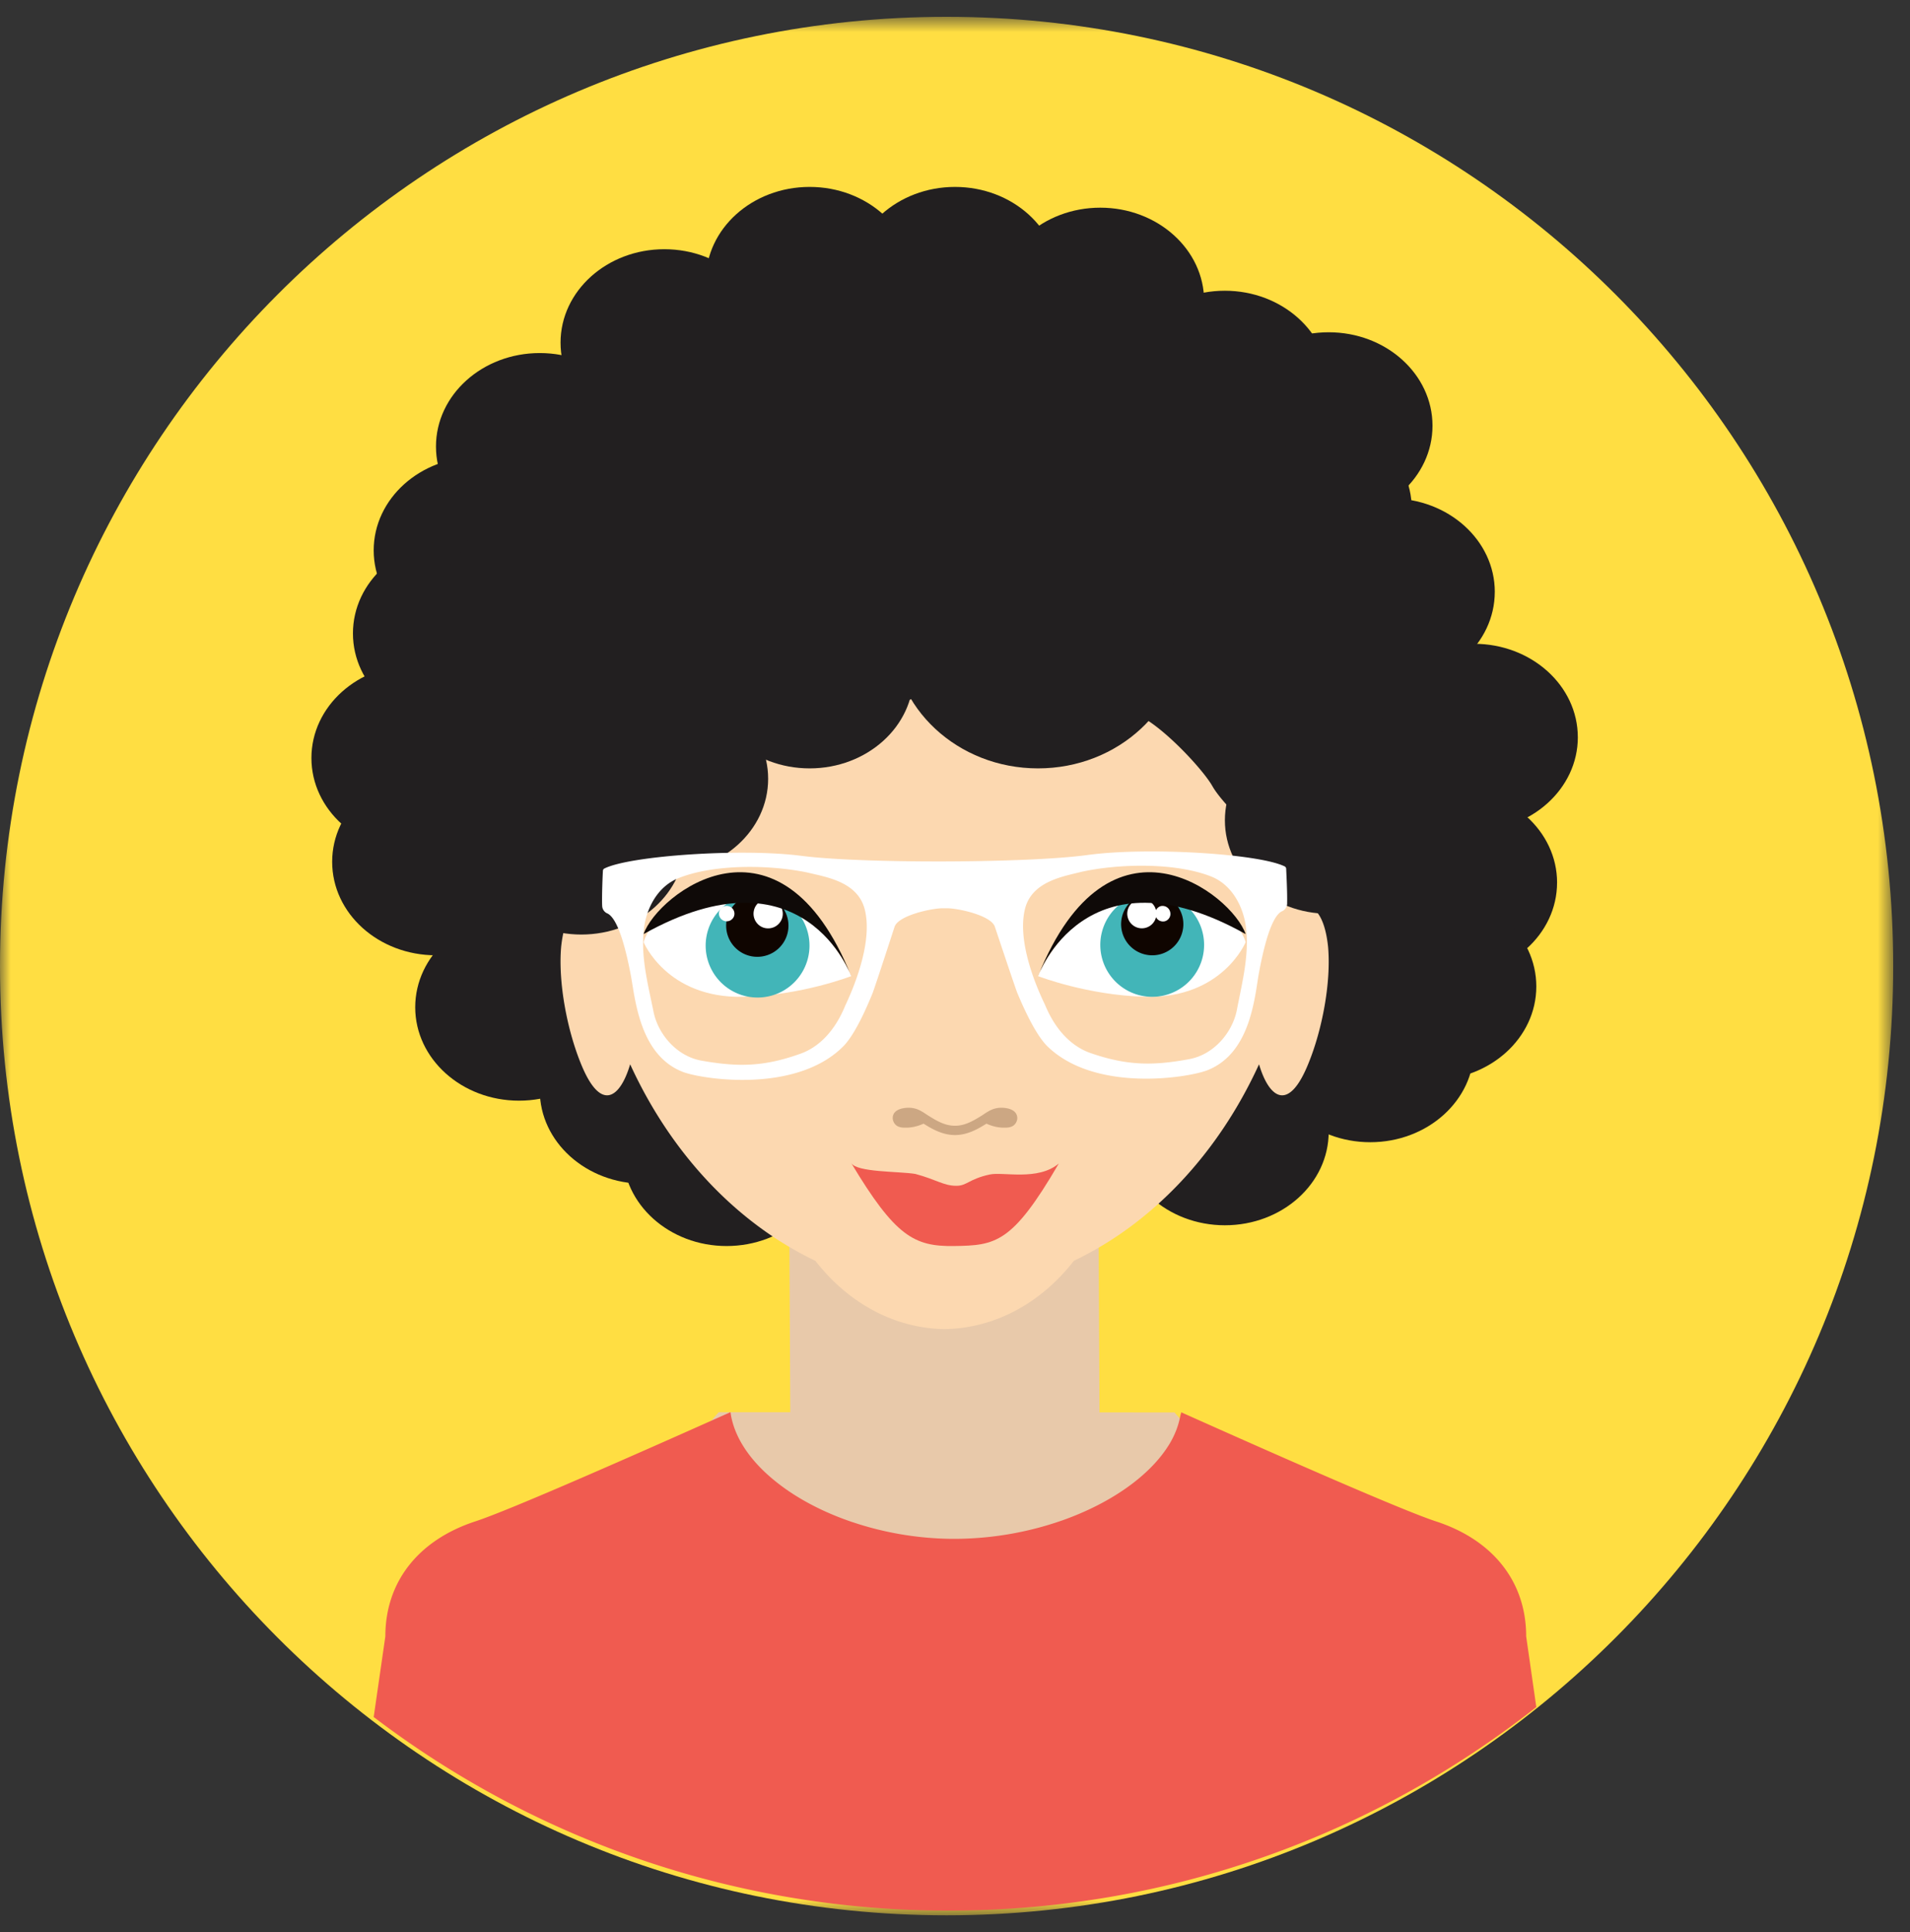 <?xml version="1.0" encoding="UTF-8"?> <svg xmlns="http://www.w3.org/2000/svg" xmlns:xlink="http://www.w3.org/1999/xlink" width="89" height="90" viewBox="0 0 89 90"><rect x="0" y="0" width="89" height="90" fill="#333333" stroke="none"/><defs><path id="a" d="M0 .783h88.218V89.22H0z"></path></defs><g fill="none" fill-rule="evenodd"><g><mask id="b" fill="#fff"><use xlink:href="#a"></use></mask><path fill="#FFDE42" d="M88.218 45.003c0 24.417-19.75 44.217-44.108 44.217C19.748 89.22 0 69.42 0 45.003 0 20.583 19.748.783 44.11.783c24.358 0 44.108 19.8 44.108 44.22" mask="url(#b)"></path></g><path fill="#E8C9AA" d="M33.49 65.783l21.238.013 3.315 3.815-11.778 7.78-13.34-2.673-1.001-7.128z"></path><path fill="#221F20" d="M25.152 40.144c0 2.41-2.166 4.356-4.837 4.356-2.674 0-4.837-1.947-4.837-4.356 0-2.4 2.163-4.35 4.837-4.35 2.671 0 4.837 1.95 4.837 4.35M73.522 34.342c0 2.404-2.168 4.354-4.84 4.354-2.67 0-4.834-1.95-4.834-4.354 0-2.405 2.164-4.353 4.833-4.353 2.673 0 4.84 1.948 4.84 4.353"></path><path fill="#221F20" d="M69.652 27.57c0 2.404-2.168 4.354-4.839 4.354-2.67 0-4.835-1.95-4.835-4.353 0-2.406 2.164-4.354 4.835-4.354s4.84 1.948 4.84 4.354"></path><path fill="#221F20" d="M66.75 19.832c0 2.405-2.166 4.353-4.837 4.353-2.673 0-4.837-1.948-4.837-4.353 0-2.406 2.164-4.354 4.837-4.354 2.671 0 4.837 1.948 4.837 4.354M27.087 25.636c0 2.405-2.168 4.353-4.839 4.353-2.669 0-4.835-1.948-4.835-4.353 0-2.404 2.166-4.353 4.835-4.353 2.671 0 4.839 1.95 4.839 4.353"></path><path fill="#221F20" d="M26.12 29.505c0 2.404-2.166 4.354-4.84 4.354-2.669 0-4.834-1.95-4.834-4.354 0-2.405 2.165-4.353 4.834-4.353 2.674 0 4.84 1.948 4.84 4.353"></path><path fill="#221F20" d="M24.185 35.31c0 2.403-2.167 4.353-4.84 4.353-2.67 0-4.834-1.95-4.834-4.353 0-2.404 2.164-4.353 4.834-4.353 2.673 0 4.84 1.95 4.84 4.353M72.554 41.115c0 2.404-2.169 4.352-4.84 4.352-2.668 0-4.834-1.948-4.834-4.352 0-2.406 2.166-4.354 4.835-4.354 2.67 0 4.84 1.948 4.84 4.354"></path><path fill="#221F20" d="M70.62 42.082c0 2.403-2.168 4.353-4.84 4.353-2.672 0-4.834-1.95-4.834-4.353 0-2.406 2.162-4.354 4.835-4.354 2.67 0 4.839 1.948 4.839 4.354M29.022 46.92c0 2.403-2.164 4.352-4.837 4.352-2.671 0-4.837-1.949-4.837-4.351 0-2.407 2.166-4.356 4.837-4.356 2.673 0 4.837 1.949 4.837 4.356"></path><path fill="#221F20" d="M34.826 50.79c0 2.405-2.162 4.351-4.837 4.351-2.67 0-4.837-1.946-4.837-4.351 0-2.406 2.166-4.355 4.837-4.355 2.675 0 4.837 1.95 4.837 4.355"></path><path fill="#221F20" d="M38.696 53.691c0 2.404-2.166 4.352-4.84 4.352-2.67 0-4.834-1.948-4.834-4.352 0-2.407 2.164-4.354 4.834-4.354 2.674 0 4.84 1.947 4.84 4.354M61.913 52.724c0 2.404-2.162 4.352-4.837 4.352-2.67 0-4.837-1.948-4.837-4.352 0-2.406 2.166-4.354 4.837-4.354 2.675 0 4.837 1.948 4.837 4.354"></path><path fill="#221F20" d="M68.685 48.854c0 2.404-2.163 4.353-4.837 4.353-2.671 0-4.837-1.949-4.837-4.353 0-2.406 2.166-4.354 4.837-4.354 2.674 0 4.837 1.948 4.837 4.354"></path><path fill="#221F20" d="M71.587 45.953c0 2.403-2.164 4.351-4.84 4.351-2.67 0-4.834-1.948-4.834-4.351 0-2.407 2.164-4.355 4.833-4.355 2.677 0 4.841 1.948 4.841 4.355M28.054 33.375c0 2.402-2.163 4.353-4.837 4.353-2.671 0-4.837-1.951-4.837-4.353 0-2.405 2.166-4.353 4.837-4.353 2.674 0 4.837 1.948 4.837 4.353"></path><path fill="#221F20" d="M29.99 28.538c0 2.404-2.167 4.353-4.838 4.353-2.673 0-4.837-1.95-4.837-4.353 0-2.405 2.164-4.353 4.837-4.353 2.671 0 4.837 1.948 4.837 4.353"></path><path fill="#221F20" d="M29.99 20.8c0 2.403-2.165 4.352-4.84 4.352-2.67 0-4.835-1.949-4.835-4.352 0-2.405 2.164-4.354 4.835-4.354 2.675 0 4.84 1.949 4.84 4.354"></path><path fill="#221F20" d="M35.793 15.962c0 2.405-2.164 4.353-4.837 4.353-2.672 0-4.836-1.948-4.836-4.353s2.164-4.353 4.836-4.353c2.673 0 4.837 1.948 4.837 4.353"></path><path fill="#221F20" d="M42.565 13.059c0 2.406-2.166 4.354-4.84 4.354-2.67 0-4.834-1.948-4.834-4.354 0-2.404 2.163-4.352 4.835-4.352 2.673 0 4.84 1.948 4.84 4.352"></path><path fill="#221F20" d="M49.337 13.06c0 2.405-2.164 4.353-4.837 4.353-2.671 0-4.837-1.948-4.837-4.353 0-2.402 2.166-4.353 4.837-4.353 2.673 0 4.837 1.95 4.837 4.353"></path><path fill="#221F20" d="M56.109 14.027c0 2.402-2.168 4.353-4.839 4.353-2.671 0-4.835-1.95-4.835-4.353 0-2.403 2.164-4.353 4.835-4.353s4.839 1.95 4.839 4.353"></path><path fill="#221F20" d="M61.913 17.9c0 2.403-2.17 4.35-4.84 4.35-2.671 0-4.834-1.947-4.834-4.35 0-2.407 2.163-4.357 4.834-4.357 2.67 0 4.84 1.95 4.84 4.356"></path><path fill="#221F20" d="M65.783 23.702c0 2.403-2.166 4.352-4.836 4.352-2.671 0-4.838-1.949-4.838-4.352 0-2.405 2.167-4.354 4.838-4.354 2.67 0 4.836 1.949 4.836 4.354"></path><path fill="#221F20" d="M67.717 29.505c0 2.404-2.164 4.354-4.837 4.354-2.672 0-4.837-1.95-4.837-4.354 0-2.405 2.165-4.353 4.837-4.353 2.673 0 4.837 1.948 4.837 4.353"></path><path fill="#221F20" d="M68.685 37.245c0 2.403-2.167 4.353-4.839 4.353-2.672 0-4.835-1.95-4.835-4.353 0-2.406 2.163-4.354 4.835-4.354s4.839 1.948 4.839 4.354"></path><path fill="#221F20" d="M66.75 43.048c0 2.408-2.166 4.354-4.837 4.354-2.673 0-4.837-1.946-4.837-4.354 0-2.404 2.164-4.352 4.837-4.352 2.671 0 4.837 1.948 4.837 4.352"></path><path fill="#221F20" d="M24.185 34.825c0-11.22 8.88-20.314 19.833-20.314 10.951 0 19.83 9.094 19.83 20.314 0 11.222-19.83 20.316-19.83 20.316s-19.833-9.094-19.833-20.316"></path><path fill="#00BAFF" d="M44.498 42.552c0 .017.004.038.004.054v-.081c-.004.005-.005.017-.004.027"></path><path fill="#2500DF" d="M44.497 40.643c0 .004.002.006.002.006-.002-.018.004-.03.004-.037a.08.08 0 0 0-.006.031"></path><path fill="#E8C9AA" d="M51.272 73.475l-14.409.047-.102-20.265 14.408-.05z"></path><path fill="#FCD8B0" d="M43.26 19.35c9.454-.173 17.276 8.806 17.479 20.076.012.965-.044 1.911-.122 2.837.59-.207 1.114.364 1.268 1.849.144 1.675-.279 3.848-.896 5.375-.946 2.387-1.859 1.651-2.322.09-1.89 4.133-4.932 7.388-8.628 9.155-1.494 1.92-3.622 3.14-6.014 3.181h-.018c-2.395-.04-4.516-1.261-6.014-3.181-3.696-1.767-6.738-5.022-8.63-9.155-.46 1.561-1.374 2.297-2.319-.09-.613-1.527-1.039-3.7-.897-5.375.155-1.485.678-2.056 1.27-1.849a28.97 28.97 0 0 1-.122-2.837c.2-11.27 8.023-20.25 17.479-20.076"></path><path fill="#221F20" d="M63.732 32.79c.065-1.165.096-2.48-.034-3.162a8.517 8.517 0 0 0-.21-.793c.1-.363.155-.74.155-1.136 0-1.884-1.183-3.493-2.85-4.148-.277-.41-.56-.813-.844-1.205.034-.224.056-.452.056-.685 0-2.408-1.923-4.365-4.33-4.451a4.481 4.481 0 0 0-5.226-3.73c-.48-.17-1.247-.308-2.147-.406a4.503 4.503 0 0 0-2.616-.834c-.823 0-1.596.22-2.259.605-.443.003-.834.012-1.147.03-1.053-.786-2.435-1.266-3.958-1.266-2.937 0-5.369 1.771-5.862 4.1a4.435 4.435 0 0 0-.593-.044c-2.488 0-4.502 1.997-4.502 4.46 0 .397.06.779.152 1.143a4.46 4.46 0 0 1-.294.348l-.365.486c-1.687 2.395-1.678 6.093-1.678 6.093v1.04a4.415 4.415 0 0 0-.024 5.556c.034 1.858.178 5.188.219 6.324.043 1.366 2.08 1.62 2.122 1.359.044-.265.236-.902.334-.82.103.078.485-.437.611-1.234.129-.801 1.46-2.086 1.82-1.644.357.444 1.463.555 1.581-.392.122-.953.83-2.936 1.307-2.385.478.551 1.687.083 1.312-1.668 0 0-.139-.643 2.016-2.638 1.885-1.713 3.6-2.583 3.6-2.583 1.61-.815 3.423-1.714 4.031-1.995.608-.284 2.083-.1 1.982 1.161-.098 1.254 1.967 3.665 2.892 3.9.927.236 2.596 1.875 3.299 1.133.7-.74 3.634 2.298 4.206 3.302.176.312.508.714.885 1.113.428 2.025 3.136 4.9 3.907 4.583.772-.315 3.454-2.045 3.454-4.507 0-1.77.505-4.29-1.002-5.01"></path><path fill="#221F20" d="M35.793 36.277c0 2.405-2.162 4.353-4.837 4.353-2.672 0-4.836-1.948-4.836-4.353 0-2.403 2.164-4.353 4.836-4.353 2.675 0 4.837 1.95 4.837 4.353"></path><path fill="#221F20" d="M31.924 39.18c0 2.405-2.165 4.353-4.836 4.353-2.673 0-4.838-1.948-4.838-4.354 0-2.405 2.165-4.353 4.838-4.353 2.671 0 4.836 1.948 4.836 4.353M66.75 38.212c0 2.404-2.168 4.353-4.839 4.353-2.67 0-4.835-1.95-4.835-4.353 0-2.404 2.164-4.353 4.835-4.353s4.839 1.95 4.839 4.353M45.467 28.538c0 2.404-2.163 4.353-4.836 4.353-2.672 0-4.838-1.95-4.838-4.353 0-2.404 2.166-4.353 4.838-4.353 2.673 0 4.836 1.95 4.836 4.353"></path><path fill="#221F20" d="M42.565 31.442c0 2.405-2.167 4.351-4.838 4.351-2.672 0-4.836-1.946-4.836-4.351 0-2.405 2.164-4.355 4.836-4.355 2.67 0 4.838 1.95 4.838 4.355"></path><path fill="#221F20" d="M55.141 29.505c0 3.473-3.032 6.288-6.773 6.288-3.737 0-6.77-2.815-6.77-6.288 0-3.474 3.033-6.288 6.77-6.288 3.74 0 6.773 2.814 6.773 6.288"></path><path fill="#F05B50" d="M66.914 70.87c-1.597-.522-7.447-3.102-11.845-5.07l-.025-.012c-.009.052-.031.1-.042.15a3.95 3.95 0 0 1-.126.497c-.02.055-.037.114-.06.17a4.337 4.337 0 0 1-.33.673c-.008.013-.015.02-.02.03-.901 1.456-2.727 2.723-4.963 3.514l-.003.001a15.33 15.33 0 0 1-5.028.86c-1.657 0-3.277-.284-4.73-.773-.004 0-.007 0-.01-.002-1.378-.462-2.606-1.112-3.564-1.878-1.188-.944-1.97-2.068-2.13-3.247-.008.001-.01.003-.014.005a.053.053 0 0 0-.023.01c-4.4 1.966-10.248 4.548-11.846 5.069-2.648.866-4.199 2.806-4.199 5.357l-.543 3.758A44.14 44.14 0 0 0 44.208 89c10.33 0 19.832-3.545 27.379-9.482l-.472-3.29c0-2.555-1.552-4.495-4.201-5.358"></path><path fill="#FFF" d="M39.663 45.47s-1.5-3.724-5.146-3.866c-3.906-.148-4.528 2.284-4.528 2.284s1.087 2.63 4.655 2.545c2.725-.067 5.019-.964 5.019-.964"></path><path fill="#42B5B8" d="M32.989 43.337a2.419 2.419 0 1 0 4.643 1.358 2.419 2.419 0 0 0-4.643-1.358"></path><path fill="#0F0500" d="M33.917 42.642a1.452 1.452 0 1 0 2.784.813 1.452 1.452 0 0 0-2.784-.813"></path><path fill="#FFF" d="M35.14 42.373c-.105.36.102.74.462.846a.686.686 0 0 0 .847-.465.681.681 0 0 0-.464-.841.678.678 0 0 0-.846.46M33.51 42.467a.363.363 0 0 0 .697.201.362.362 0 0 0-.246-.454.36.36 0 0 0-.45.253"></path><path fill="#0F0A08" d="M39.663 45.467s-2.203-6.136-9.674-1.955c.653-1.874 6.34-6.318 9.674 1.955"></path><path fill="#FFF" d="M48.37 45.47s1.5-3.724 5.145-3.866c3.908-.148 4.528 2.284 4.528 2.284s-1.084 2.628-4.655 2.545c-2.722-.067-5.018-.964-5.018-.964"></path><path fill="#42B5B8" d="M56.01 43.337a2.418 2.418 0 1 1-4.642 1.358 2.418 2.418 0 0 1 4.643-1.358"></path><path fill="#0F0500" d="M55.083 42.642a1.453 1.453 0 0 1-.984 1.8 1.45 1.45 0 1 1 .983-1.8"></path><path fill="#FFF" d="M53.859 42.373a.678.678 0 1 1-1.304.381c-.107-.36.1-.739.458-.841a.675.675 0 0 1 .846.46"></path><path fill="#FFF" d="M54.522 42.467a.356.356 0 0 1-.247.449.366.366 0 0 1-.203-.702.362.362 0 0 1 .45.253"></path><path fill="#0F0A08" d="M48.37 45.467s2.204-6.136 9.673-1.955c-.647-1.874-6.337-6.318-9.673 1.955"></path><path fill="#CCA783" d="M47.34 51.864c-.183-.283-.688-.265-.743-.262-.313.018-.512.144-.72.277l-.072.05c-.446.283-.85.515-1.305.51-.459.005-.862-.227-1.303-.51l-.076-.05c-.205-.133-.404-.26-.721-.277-.055-.003-.56-.02-.742.262a.409.409 0 0 0-.015.402c.099.217.314.263.511.263.197.008.516-.02.881-.187.375.237.873.53 1.449.53v.005h.031v-.005c.577 0 1.073-.293 1.45-.53.364.168.68.195.873.187.206 0 .419-.046.52-.263a.403.403 0 0 0-.019-.402"></path><path fill="#F05B50" d="M44.447 58.043c1.952-.027 2.72-.121 4.89-3.844-.971.822-2.6.376-3.218.512-.978.21-1.07.54-1.58.525-.567-.003-.921-.293-1.889-.552-.782-.127-2.73-.068-2.987-.51 2.049 3.416 2.932 3.893 4.784 3.869"></path><path fill="#FFF" d="M57.623 47.1c-.219 1.01-1.059 2.02-2.198 2.235-1.704.317-2.919.31-4.64-.292-.601-.215-1.491-.785-2.089-2.233-.584-1.207-1.284-3.118-.929-4.494.332-1.272 1.805-1.494 2.637-1.707 1.696-.371 4.343-.45 6.044.225.753.301 1.329 1.037 1.556 2.043.278 1.397-.115 2.826-.381 4.223m-18.233-.265c-.59 1.453-1.475 2.03-2.08 2.245-1.711.617-2.925.63-4.635.325-1.14-.209-1.986-1.212-2.211-2.219-.279-1.391-.677-2.824-.412-4.22.22-1.01.789-1.746 1.546-2.053 1.692-.688 4.34-.626 6.042-.265.83.204 2.305.413 2.647 1.687.364 1.371-.326 3.287-.897 4.5m20.542-6.354l-.002-.034a.144.144 0 0 0-.071-.091h-.002c-.007-.006-.012-.007-.017-.007-1.23-.585-6.382-.9-9.163-.521-2.8.383-10.53.403-13.334.039-2.784-.36-7.935-.01-9.16.58l-.018.009h-.002a.125.125 0 0 0-.068.093l-.002.032c-.012.202-.05 1.073-.036 1.571l.004.072a.4.4 0 0 0 .22.317l.014.005c.247.115.673.597 1.115 2.967.205 1.183.452 3.674 2.427 4.426.898.334 5.243 1.01 7.447-1.188.467-.463.967-1.478 1.387-2.516.248-.706.905-2.731 1.006-3.041.147-.546 1.728-.883 2.234-.885h.215c.502-.004 2.087.334 2.237.878.105.308.776 2.333 1.027 3.033.428 1.037.94 2.045 1.404 2.508 2.221 2.18 6.563 1.474 7.454 1.131 1.971-.765 2.202-3.257 2.396-4.437.43-2.374.85-2.86 1.095-2.976.007-.003.014-.003.017-.005a.403.403 0 0 0 .22-.39c.012-.494-.036-1.368-.044-1.57"></path></g></svg> 